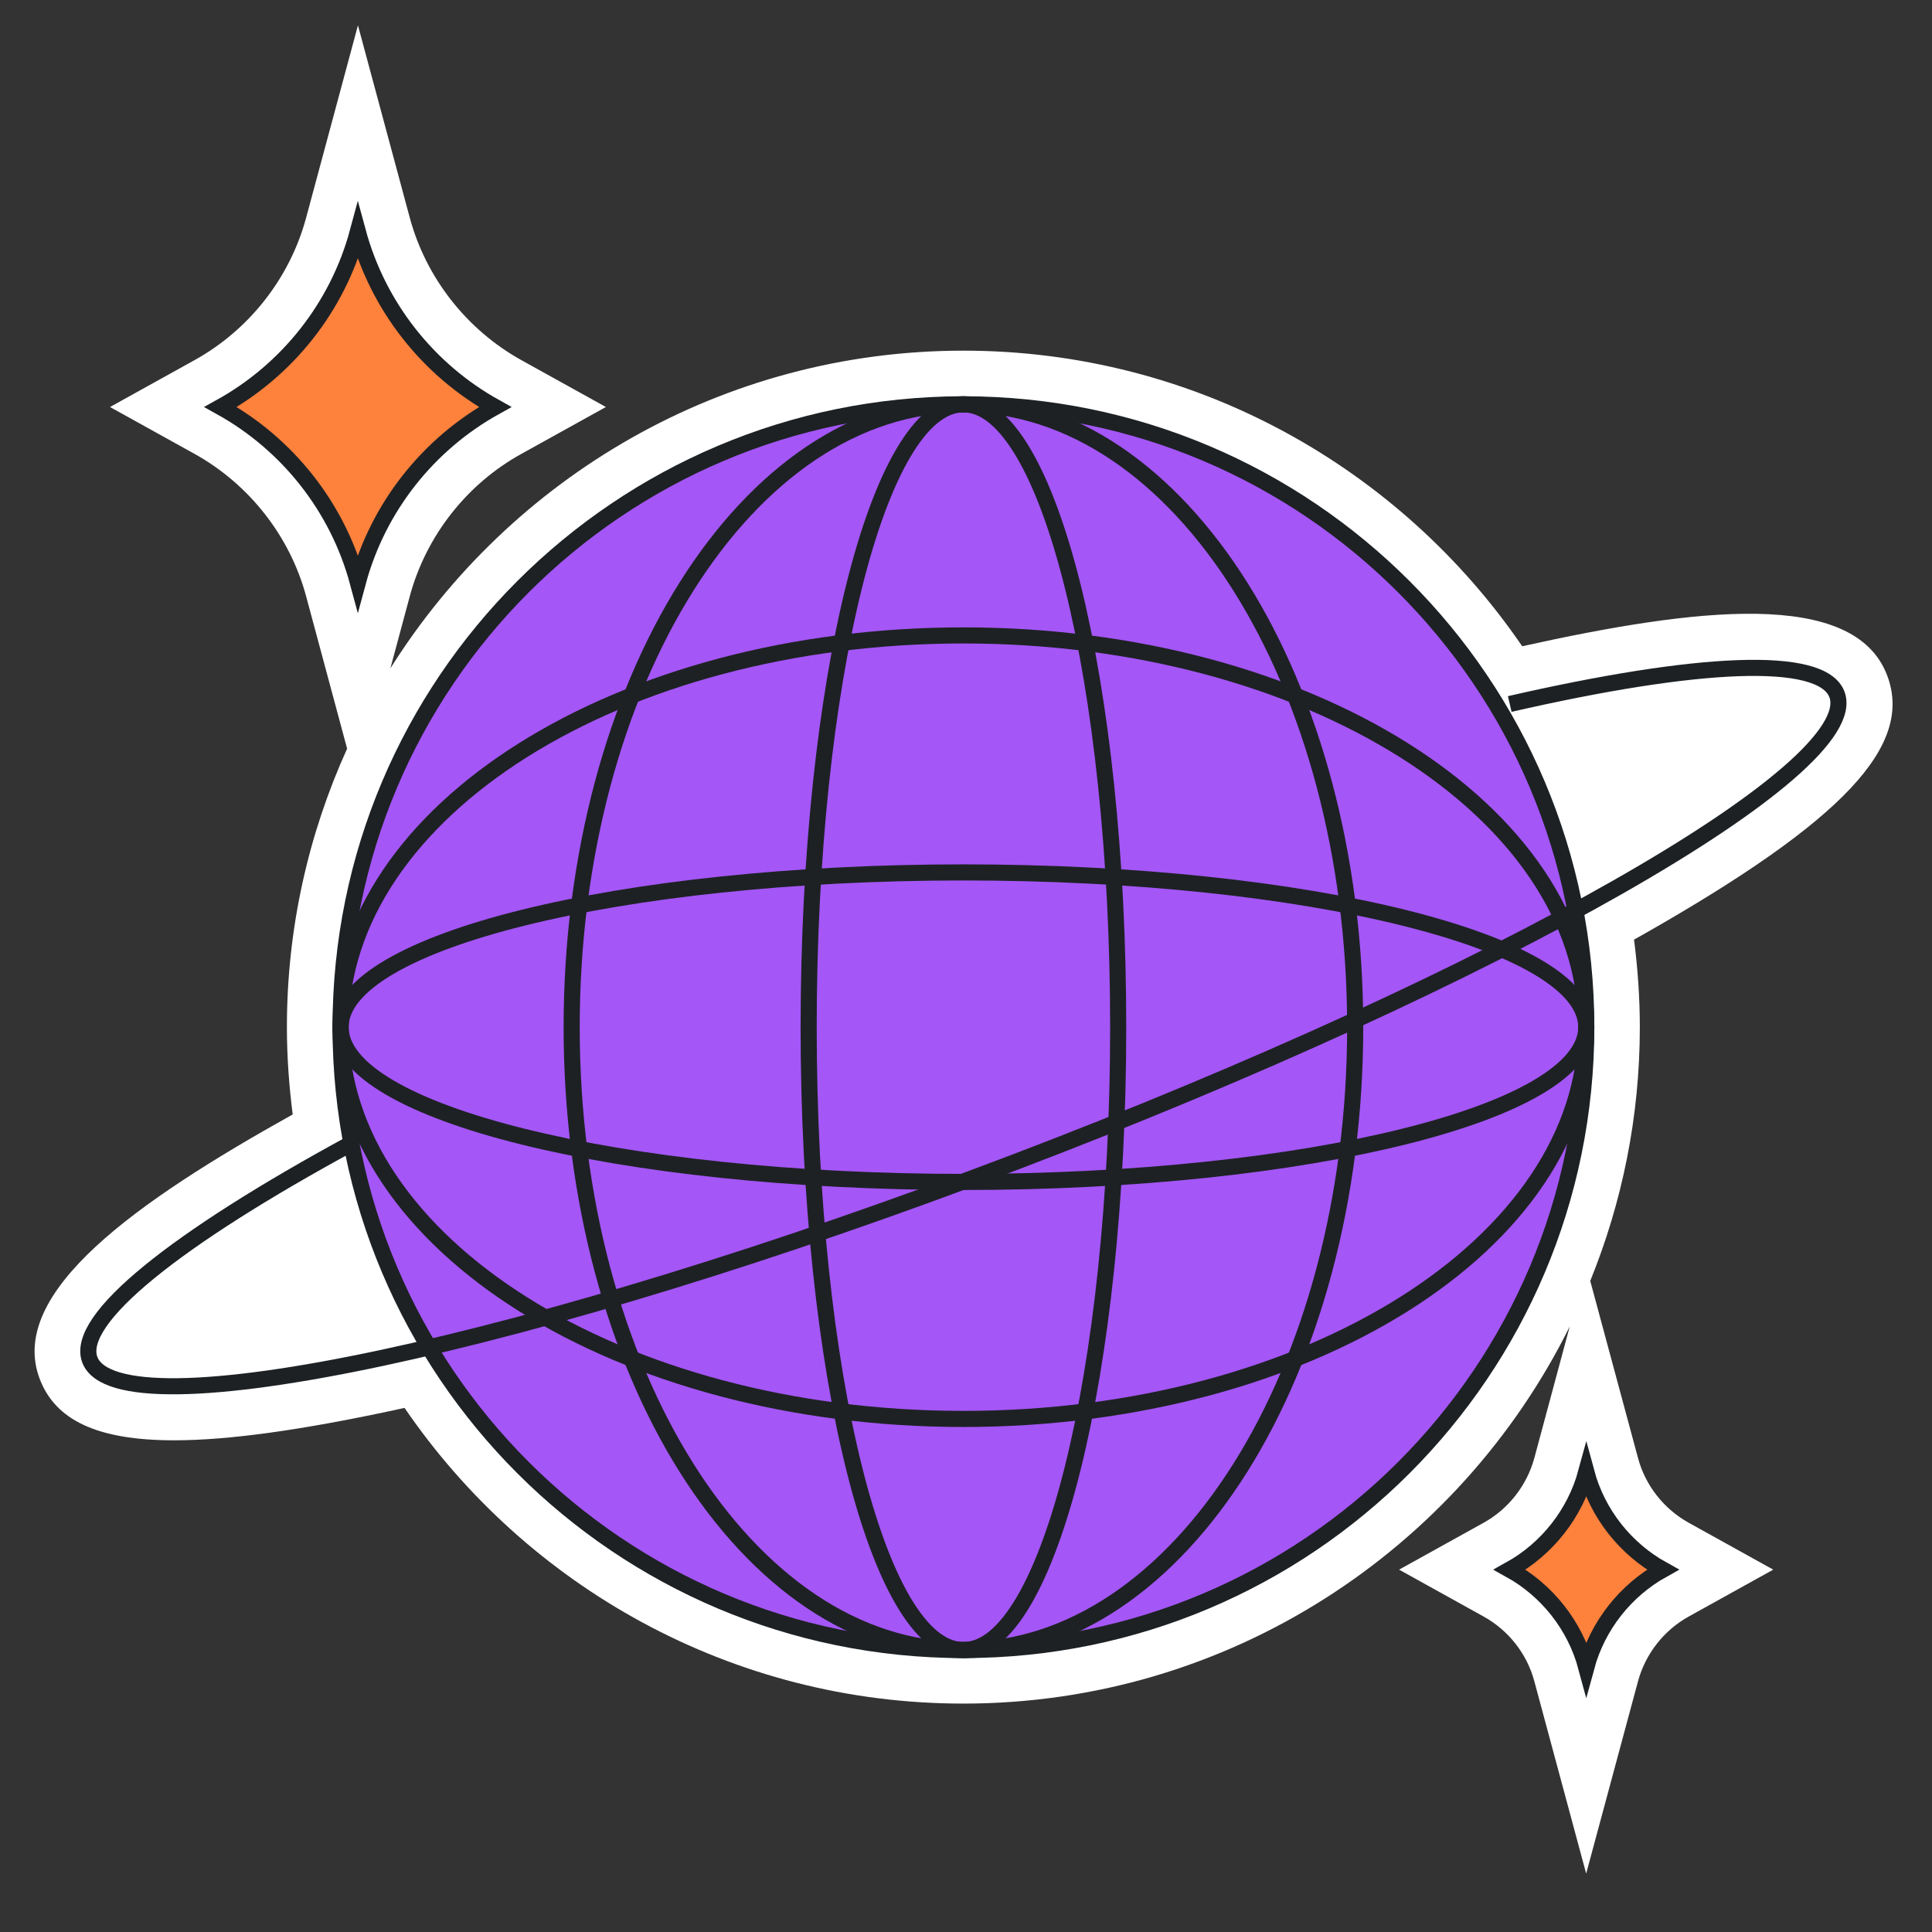 <?xml version="1.0" encoding="UTF-8"?> <svg xmlns="http://www.w3.org/2000/svg" width="120" height="120" viewBox="0 0 120 120" fill="none"><rect x="0" y="0" width="120" height="120" fill="#333333" stroke="none"/><path fill-rule="evenodd" clip-rule="evenodd" d="M117.213 41.947C115.153 36.54 105.26 37.767 94.547 40.14C86.973 29.067 74.247 21.78 59.84 21.78C44.853 21.78 31.687 29.673 24.247 41.513L25.453 37.033C26.46 33.3 28.98 30.073 32.38 28.193L37.633 25.28L32.38 22.367C28.987 20.48 26.46 17.26 25.453 13.527L22.233 1.573L19.013 13.527C18.007 17.26 15.487 20.48 12.087 22.367L6.833 25.28L12.087 28.193C15.48 30.08 18.007 33.3 19.013 37.033L21.56 46.5C19.167 51.78 17.82 57.633 17.82 63.793C17.82 65.633 17.953 67.44 18.18 69.22C8.52 74.607 0.42 80.273 2.467 85.647C3.44 88.207 6.033 89.46 10.813 89.46C14.193 89.46 18.66 88.833 24.427 87.6C24.653 87.553 24.893 87.493 25.127 87.447C32.7 98.527 45.433 105.813 59.833 105.813C76.327 105.813 90.627 96.253 97.5 82.387L95.3 90.56C94.84 92.26 93.693 93.727 92.153 94.58L86.9 97.493L92.153 100.407C93.7 101.267 94.847 102.727 95.3 104.427L98.52 116.373L101.74 104.427C102.2 102.727 103.347 101.26 104.887 100.407L110.14 97.493L104.887 94.58C103.34 93.72 102.193 92.26 101.74 90.56L98.773 79.56C100.753 74.687 101.853 69.367 101.853 63.793C101.853 61.953 101.72 60.14 101.493 58.36C101.7 58.247 101.913 58.127 102.113 58.013C114.5 50.967 118.873 46.313 117.213 41.947Z" fill="white"></path><path d="M103.28 97.493C100.973 98.773 99.233 100.953 98.527 103.56C97.827 100.953 96.087 98.773 93.773 97.493C96.08 96.213 97.82 94.033 98.527 91.427C99.227 94.033 100.967 96.213 103.28 97.493Z" fill="#FE813C" stroke="#1D2124" stroke-miterlimit="10"></path><path d="M59.84 102.487C81.206 102.487 98.527 85.166 98.527 63.8C98.527 42.434 81.206 25.113 59.84 25.113C38.474 25.113 21.153 42.434 21.153 63.8C21.153 85.166 38.474 102.487 59.84 102.487Z" fill="#A456F6" stroke="#1D2124" stroke-miterlimit="10"></path><path d="M59.84 102.487C73.279 102.487 84.173 85.166 84.173 63.8C84.173 42.434 73.279 25.113 59.84 25.113C46.401 25.113 35.507 42.434 35.507 63.8C35.507 85.166 46.401 102.487 59.84 102.487Z" stroke="#1D2124" stroke-miterlimit="10"></path><path d="M59.84 102.487C65.149 102.487 69.453 85.166 69.453 63.8C69.453 42.434 65.149 25.113 59.84 25.113C54.531 25.113 50.227 42.434 50.227 63.8C50.227 85.166 54.531 102.487 59.84 102.487Z" stroke="#1D2124" stroke-miterlimit="10"></path><path d="M59.84 88.133C81.206 88.133 98.527 77.239 98.527 63.8C98.527 50.361 81.206 39.467 59.84 39.467C38.474 39.467 21.153 50.361 21.153 63.8C21.153 77.239 38.474 88.133 59.84 88.133Z" stroke="#1D2124" stroke-miterlimit="10"></path><path d="M59.84 73.413C81.206 73.413 98.527 69.109 98.527 63.8C98.527 58.491 81.206 54.187 59.84 54.187C38.474 54.187 21.153 58.491 21.153 63.8C21.153 69.109 38.474 73.413 59.84 73.413Z" stroke="#1D2124" stroke-miterlimit="10"></path><path d="M30.753 25.28C26.607 27.58 23.487 31.487 22.227 36.167C20.967 31.487 17.847 27.58 13.7 25.28C17.847 22.98 20.967 19.073 22.227 14.393C23.493 19.067 26.613 22.98 30.753 25.28Z" fill="#FE813C" stroke="#1D2124" stroke-miterlimit="10"></path><path d="M93.773 43.727C105.38 41.067 113.153 40.653 114.093 43.127C115.86 47.76 93 60.773 63.033 72.187C33.067 83.6 7.347 89.093 5.58 84.46C4.62 81.933 10.98 76.913 21.827 71.02" stroke="#1D2124" stroke-miterlimit="10"></path></svg> 